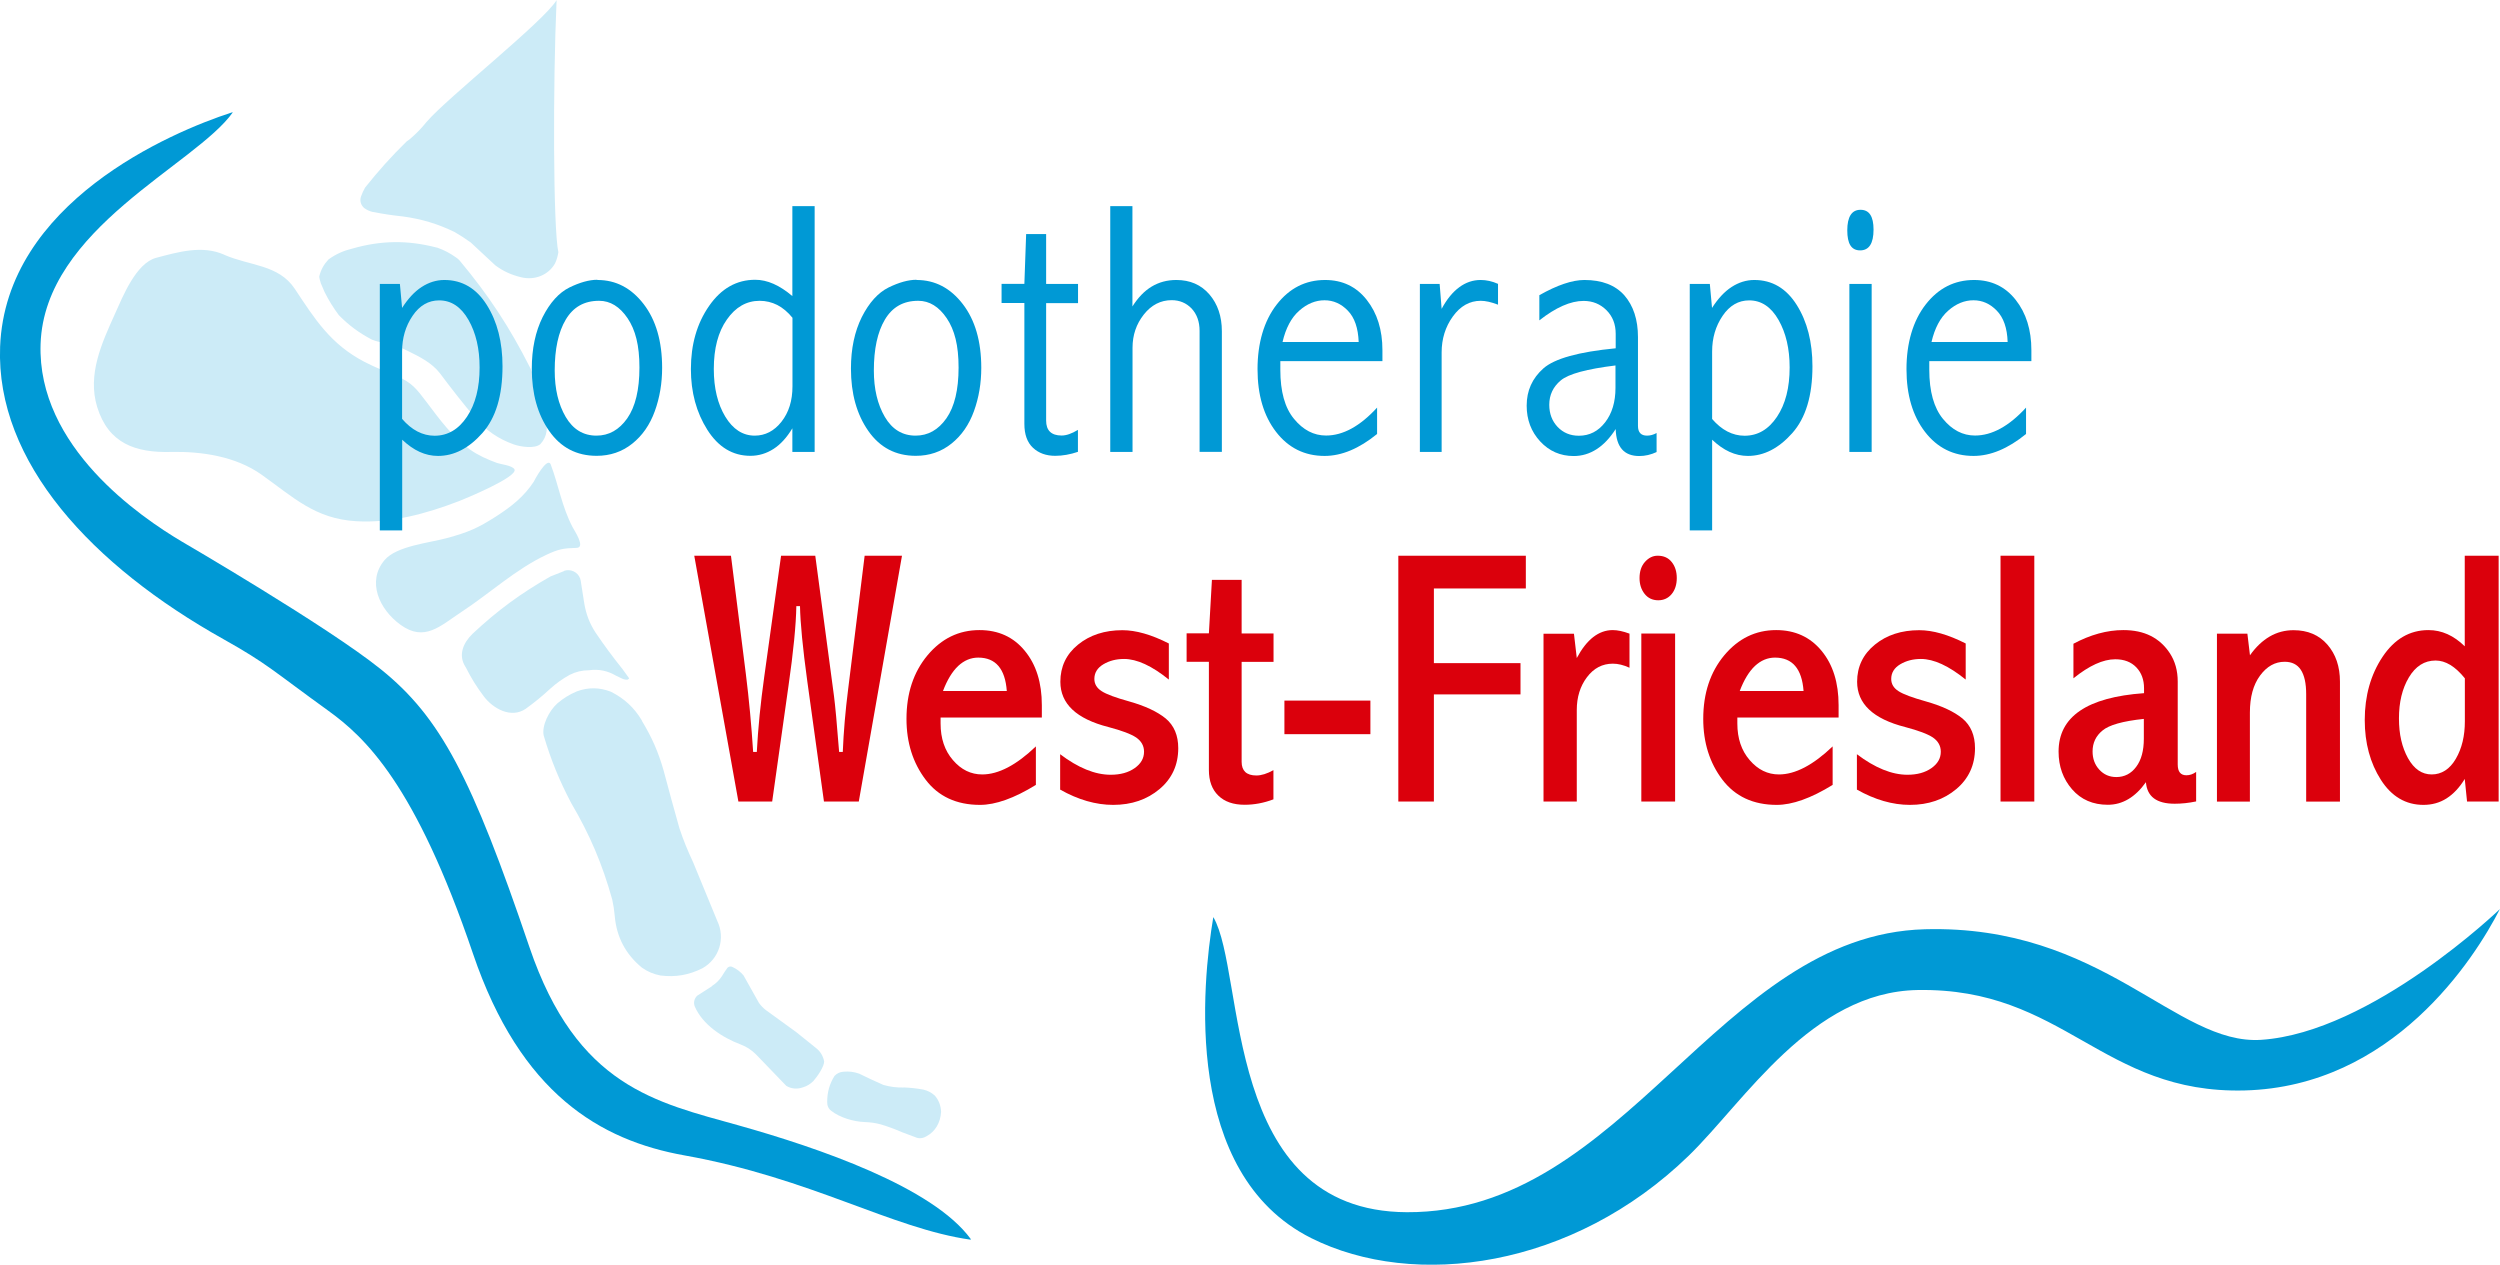 <?xml version="1.0" encoding="UTF-8"?>
<svg id="podotherapie" xmlns="http://www.w3.org/2000/svg" width="84.31mm" height="42.65mm" viewBox="0 0 239 120.89">
  <defs>
    <style>
      .cls-1 {
        fill: #0099d5;
      }

      .cls-2 {
        fill: #ccebf7;
      }

      .cls-3 {
        fill: #db000c;
      }
    </style>
  </defs>
  <path class="cls-1" d="M92.8,118.51c-7.57-1.07-15.21-5.88-27.36-8.06-8.06-1.44-15.68-5.91-20.22-19.28-5.52-16.26-10.34-20.71-13.86-23.25-5.27-3.8-5.76-4.45-10.01-6.83C8.82,54.08-.41,44.18,.01,33.14,.55,19.38,16.28,12.65,22.14,10.75l.12-.02c-3.56,5.03-18,11.1-18.38,22.14-.34,9.84,9.57,16.56,13.49,18.89,0,0,13.97,8.13,19.03,12.21,5.72,4.6,8.69,10.3,14.21,26.56,4.54,13.37,12.11,14.84,20,17.05,7.61,2.14,18.54,5.87,22.19,10.86v.08Z"/>
  <path class="cls-1" d="M239,86.88c-2.47,4.85-10.29,16.99-24.41,17.36-13.66,.35-17.26-9.85-31.28-9.6-10.13,.18-16.53,10.64-21.85,15.82-11.1,10.79-26.25,12.84-36.12,7.89-12.3-6.18-10.41-24.33-9.35-30.67h.01c3.11,5.33,.79,28.13,18.5,28.2,20.88,.09,29.78-26.52,49.52-27.05,17-.46,23.99,11.12,32.16,10.57,10.57-.71,22.82-12.51,22.82-12.51Z"/>
  <path class="cls-2" d="M61.36,68.9c.95,1.56,1.58,2.99,2.08,4.75,.52,1.96,.97,3.6,1.52,5.55,.39,1.16,.78,2.11,1.3,3.22,.81,1.97,1.5,3.64,2.31,5.61,.8,1.66,.19,3.63-1.42,4.53-1.3,.65-2.57,.87-4.01,.69-.67-.13-1.21-.36-1.77-.75-1.56-1.28-2.43-2.93-2.6-4.94-.05-.56-.12-1.02-.24-1.57-.95-3.4-2.13-6.18-3.92-9.22-1.14-2.17-1.93-4.1-2.63-6.45-.21-.94,.51-2.38,1.31-3.09,.58-.49,1.14-.84,1.85-1.14,1.1-.41,2.17-.39,3.26,.03,1.29,.65,2.23,1.52,2.97,2.76Zm-8.7-24.48c-.33-.89-1.67,1.67-1.61,1.59-.94,1.45-2.16,2.41-3.62,3.35-1.75,1.12-2.66,1.52-4.73,2.08-1.63,.45-4.78,.74-5.93,2.09-1.72,2.02-.54,4.71,1.53,6.2,2.29,1.65,3.78,.11,5.82-1.24,2.69-1.76,5.18-4.08,8.12-5.46,1.15-.54,1.62-.63,2.88-.66,.89-.02-.2-1.64-.38-1.98-1.03-1.97-1.33-3.98-2.09-5.99m-17.04-11.92c.36,.14,.68,.22,1.06,.28,.85,.15,1.54,.39,2.31,.78,1.12,.55,2.3,1.13,3.08,2.14,1.16,1.55,2.17,2.84,3.42,4.32,1.03,1.17,2.15,1.94,3.61,2.47,.7,.25,2.04,.44,2.57-.02,.34-.37,.53-.77,.6-1.27,.14-1.83-1.1-5.04-1.6-6.07-1.94-3.84-3.96-6.91-6.72-10.21-.11-.12-.21-.21-.35-.3-.58-.41-1.11-.69-1.78-.93-.03,0-.06-.01-.1-.02-2.76-.71-5.26-.68-8,.1-.87,.21-1.57,.52-2.3,1.04-.45,.48-.73,.98-.89,1.63-.01,.07,.1,.52,.15,.65l.36,.84c.41,.82,.82,1.48,1.37,2.22,.99,1,1.96,1.71,3.21,2.36Zm-14.18-8.14c-2.1-.93-4.38-.26-6.5,.3-1.93,.51-3.2,3.72-3.94,5.36-1.26,2.8-2.65,5.79-1.7,8.9,1.08,3.5,3.67,4.38,7.03,4.3,2.95-.07,6.21,.42,8.67,2.16,3.07,2.18,5.13,4.23,9.06,4.46,3.38,.2,6.7-.72,9.83-1.92,.39-.15,5.78-2.35,5.29-3.06-.24-.36-1.3-.46-1.66-.59-.92-.34-1.79-.72-2.59-1.29-1.67-1.19-2.89-2.87-4.11-4.49-1-1.32-1.43-1.9-2.86-2.51-1.04-.44-2.1-.85-3.1-1.37-3.24-1.69-4.73-4.06-6.67-6.99-1.55-2.33-4.3-2.18-6.74-3.25m46.63,69.92l-1.43,.92c-.28,.29-.36,.67-.22,1.02,.75,1.74,2.62,2.97,4.4,3.64,.57,.22,1.01,.51,1.44,.93l2.91,3.02c.48,.29,1.04,.34,1.6,.14,.39-.12,.69-.31,.98-.59,.41-.46,1.05-1.41,1.04-1.89-.11-.54-.37-.97-.82-1.31l-1.84-1.48-2.91-2.11c-.27-.21-.47-.42-.67-.7-.52-.92-.95-1.7-1.47-2.62-.3-.35-.62-.6-1.05-.8-.16-.09-.36-.06-.49,.08-.2,.27-.35,.51-.52,.79-.26,.39-.55,.68-.95,.94Zm18.32,9.69c-.69,.01-1.27-.06-1.94-.25-.82-.36-1.51-.68-2.32-1.08-.52-.18-.98-.23-1.52-.18-.32,.03-.59,.15-.83,.4-.47,.75-.7,1.55-.7,2.48-.01,.35,.12,.66,.38,.85,.83,.66,2.15,1.04,3.19,1.08,.55,.02,1.01,.08,1.54,.22,.73,.22,1.33,.44,2.04,.75l1.31,.49s.47,.25,1.03-.1c.83-.44,1.34-1.29,1.4-2.34-.03-.61-.23-1.12-.6-1.55-.34-.3-.68-.47-1.09-.57-.66-.12-1.22-.18-1.88-.21ZM53.92,54.59l-1.29,.51c-2.84,1.61-5.08,3.26-7.45,5.48-.91,.88-1.39,2.05-.69,3.15,.02,.03,.04,.07,.06,.1,.51,1.01,1.01,1.82,1.69,2.72,.88,1.18,2.61,2.16,4.01,1.21,.87-.63,1.58-1.21,2.37-1.94,.59-.53,1.14-.92,1.84-1.31,.6-.3,1.18-.44,1.85-.44,.95-.13,1.79,.05,2.6,.53l.57,.27c.17,.08,.33,.11,.51,.1l.08-.05,.07-.06v-.03s-.62-.86-.62-.86c-.96-1.2-1.73-2.24-2.59-3.51-.57-.88-.89-1.73-1.07-2.76l-.35-2.23c-.01-.06-.03-.12-.05-.18-.23-.62-.92-.94-1.55-.72ZM35.69,20.26c.99,.2,1.84,.32,2.85,.43,1.8,.25,3.29,.7,4.91,1.48,.57,.33,1.03,.63,1.56,1.01,.82,.76,1.51,1.4,2.33,2.17,.76,.57,1.53,.92,2.48,1.15,1.3,.32,2.61-.21,3.24-1.32,.17-.36,.26-.71,.32-1.07-.5-2.29-.53-16.06-.17-24.1-1.25,2.06-10.46,9.33-12.44,11.65-.49,.61-.95,1.08-1.55,1.6-.11,.09-.21,.17-.34,.25-1.5,1.47-2.68,2.79-3.98,4.42-.16,.28-.27,.53-.38,.83-.15,.4-.04,.82,.29,1.12,.27,.19,.53,.31,.86,.39Z"/>
  <g>
    <path class="cls-3" d="M77.94,53.12l1.79,13.42c.11,.84,.28,2.62,.49,5.34h.35c.08-1.94,.25-3.94,.51-5.98l1.58-12.78h3.57l-4.13,23.5h-3.33l-1.6-11.55c-.43-3.15-.66-5.52-.69-7.13h-.35c-.03,1.8-.28,4.34-.75,7.62l-1.56,11.06h-3.23l-4.22-23.5h3.51l1.42,11.28c.31,2.48,.54,4.98,.7,7.48h.35c.12-2.29,.36-4.68,.71-7.18l1.61-11.58h3.26Z"/>
    <path class="cls-3" d="M99.03,75.03c-2.08,1.28-3.86,1.91-5.34,1.91-2.25,0-3.99-.81-5.2-2.41-1.22-1.61-1.83-3.55-1.83-5.81,0-2.45,.67-4.47,2.01-6.08,1.34-1.6,2.99-2.41,4.97-2.41,1.8,0,3.25,.66,4.33,1.98,1.09,1.32,1.63,3.05,1.63,5.2v1.18h-9.68v.57c0,1.42,.39,2.59,1.18,3.5,.79,.92,1.72,1.37,2.8,1.37,1.55,0,3.26-.89,5.13-2.68v3.68Zm-8.87-8.98h6.09c-.08-1.06-.34-1.85-.8-2.39-.45-.53-1.1-.8-1.93-.8-.71,0-1.35,.27-1.92,.8-.56,.53-1.05,1.33-1.45,2.39Z"/>
    <path class="cls-3" d="M101.34,72.09c1.73,1.31,3.34,1.97,4.84,1.97,.93,0,1.69-.21,2.29-.63,.6-.42,.9-.94,.9-1.57,0-.56-.25-1.01-.75-1.36-.51-.34-1.4-.67-2.65-1-3.07-.78-4.6-2.23-4.6-4.33,0-1.44,.56-2.63,1.69-3.55,1.13-.92,2.55-1.38,4.24-1.38,1.29,0,2.77,.42,4.44,1.27v3.45c-1.62-1.31-3.05-1.97-4.28-1.97-.75,0-1.41,.17-1.98,.51-.57,.34-.86,.81-.86,1.4,0,.48,.23,.87,.7,1.17,.46,.3,1.34,.62,2.63,.98,1.52,.43,2.68,.97,3.49,1.63,.8,.67,1.2,1.62,1.2,2.84,0,1.6-.6,2.91-1.79,3.91-1.19,1-2.67,1.51-4.43,1.51-1.66,0-3.35-.49-5.07-1.46v-3.4Z"/>
    <path class="cls-3" d="M115.86,55.43h2.84v5.12h3.05v2.72h-3.05v9.56c0,.43,.12,.75,.35,.97,.24,.22,.59,.33,1.06,.33s1.03-.17,1.63-.51v2.79c-.92,.35-1.84,.52-2.75,.52-1.08,0-1.92-.29-2.52-.88-.6-.58-.9-1.4-.9-2.44v-10.35h-2.13v-2.72h2.13l.29-5.12Z"/>
    <path class="cls-3" d="M122.79,66.97h8.22v3.21h-8.22v-3.21Z"/>
    <path class="cls-3" d="M133.69,53.12h12.18v3.13h-8.79v7.14h8.28v2.99h-8.28v10.24h-3.4v-23.5Z"/>
    <path class="cls-3" d="M150.74,62.9c.48-.89,1-1.56,1.57-2,.57-.44,1.19-.67,1.86-.67,.46,0,.99,.11,1.61,.34v3.26c-.56-.26-1.09-.39-1.59-.39-1,0-1.83,.43-2.48,1.3-.65,.86-.97,1.91-.97,3.13v8.75h-3.18v-16.04h2.91l.27,2.32Z"/>
    <path class="cls-3" d="M158.48,53.12c.57,0,1.02,.2,1.34,.61,.32,.4,.48,.91,.48,1.53s-.17,1.15-.5,1.54c-.33,.39-.76,.58-1.27,.58-.55,0-.99-.21-1.31-.62-.32-.41-.48-.91-.48-1.5,0-.64,.17-1.16,.52-1.55,.35-.39,.75-.59,1.21-.59Zm-1.57,7.44h3.23v16.06h-3.23v-16.06Z"/>
    <path class="cls-3" d="M175.2,75.03c-2.08,1.28-3.86,1.91-5.34,1.91-2.25,0-3.98-.81-5.2-2.41-1.22-1.61-1.83-3.55-1.83-5.81,0-2.45,.67-4.47,2.01-6.08,1.34-1.6,2.99-2.41,4.96-2.41,1.8,0,3.25,.66,4.34,1.98,1.09,1.32,1.63,3.05,1.63,5.2v1.18h-9.68v.57c0,1.42,.39,2.59,1.18,3.5,.79,.92,1.72,1.37,2.8,1.37,1.55,0,3.26-.89,5.13-2.68v3.68Zm-8.87-8.98h6.09c-.08-1.06-.34-1.85-.8-2.39-.45-.53-1.1-.8-1.93-.8-.71,0-1.35,.27-1.92,.8-.56,.53-1.05,1.33-1.45,2.39Z"/>
    <path class="cls-3" d="M177.51,72.09c1.73,1.31,3.35,1.97,4.84,1.97,.93,0,1.69-.21,2.29-.63,.6-.42,.9-.94,.9-1.57,0-.56-.25-1.01-.75-1.36-.51-.34-1.4-.67-2.65-1-3.07-.78-4.6-2.23-4.6-4.33,0-1.44,.57-2.63,1.7-3.55,1.13-.92,2.54-1.38,4.24-1.38,1.29,0,2.77,.42,4.44,1.27v3.45c-1.62-1.31-3.05-1.97-4.28-1.97-.75,0-1.41,.17-1.98,.51-.57,.34-.86,.81-.86,1.4,0,.48,.23,.87,.7,1.17,.46,.3,1.34,.62,2.62,.98,1.52,.43,2.68,.97,3.49,1.63,.8,.67,1.2,1.62,1.2,2.84,0,1.6-.6,2.91-1.79,3.91-1.19,1-2.67,1.51-4.43,1.51-1.66,0-3.35-.49-5.07-1.46v-3.4Z"/>
    <path class="cls-3" d="M191.25,53.12h3.23v23.5h-3.23v-23.5Z"/>
    <path class="cls-3" d="M198.21,61.54c1.63-.87,3.22-1.31,4.78-1.31,1,0,1.87,.18,2.61,.55,.74,.37,1.36,.93,1.85,1.68,.49,.76,.74,1.65,.74,2.69v7.93c0,.69,.28,1.03,.83,1.03,.33,0,.63-.11,.93-.32v2.82c-.71,.15-1.4,.22-2.05,.22-1.73,0-2.64-.68-2.75-2.06-.51,.72-1.07,1.26-1.68,1.62s-1.26,.54-1.96,.54c-1.42,0-2.56-.49-3.42-1.48-.86-.99-1.29-2.19-1.29-3.61,0-3.33,2.72-5.19,8.17-5.58v-.47c0-.82-.25-1.49-.74-2-.49-.51-1.16-.77-2.01-.77-1.17,0-2.5,.61-4,1.82v-3.31Zm6.74,7.18c-2,.21-3.32,.58-3.95,1.11-.64,.52-.95,1.19-.95,2,0,.69,.21,1.27,.64,1.74,.43,.47,.97,.71,1.63,.71,.78,0,1.42-.33,1.9-.98,.49-.65,.73-1.55,.73-2.68v-1.89Z"/>
    <path class="cls-3" d="M215.09,62.65c.57-.81,1.21-1.41,1.9-1.81,.69-.4,1.45-.6,2.27-.6,1.36,0,2.44,.46,3.24,1.38,.8,.92,1.2,2.1,1.2,3.54v11.47h-3.23v-10.28c0-1.03-.17-1.8-.51-2.32-.34-.52-.86-.77-1.55-.77-.92,0-1.7,.44-2.35,1.32-.65,.88-.97,2.06-.97,3.53v8.52h-3.15v-16.06h2.91l.25,2.09Z"/>
    <path class="cls-3" d="M235.64,53.12h3.23v23.5h-3.02l-.22-2.16c-.5,.82-1.08,1.44-1.74,1.86-.66,.42-1.4,.62-2.21,.62-1.69,0-3.05-.8-4.07-2.4-1.02-1.6-1.54-3.5-1.54-5.71,0-2.32,.57-4.34,1.7-6.04,1.14-1.71,2.6-2.56,4.39-2.56,.64,0,1.24,.13,1.82,.39s1.13,.65,1.65,1.16v-8.66Zm0,11.72c-.46-.57-.93-1-1.39-1.28-.47-.28-.93-.42-1.41-.42-1.06,0-1.91,.54-2.55,1.61-.64,1.07-.95,2.38-.95,3.92s.29,2.76,.86,3.8c.58,1.04,1.33,1.56,2.27,1.56s1.73-.5,2.31-1.5c.58-1,.86-2.19,.86-3.57v-4.12Z"/>
  </g>
  <g>
    <path class="cls-1" d="M38.44,50.7h-2.13V27.14h1.92l.21,2.29c.57-.89,1.19-1.56,1.87-2,.68-.44,1.4-.67,2.17-.67,1.71,0,3.06,.8,4.06,2.39,1,1.59,1.5,3.55,1.5,5.86,0,2.81-.64,4.94-1.93,6.39-1.29,1.45-2.7,2.18-4.24,2.18-.6,0-1.19-.13-1.76-.39-.57-.26-1.12-.65-1.66-1.16v8.67Zm0-10.66c.46,.53,.94,.93,1.46,1.2,.52,.27,1.07,.41,1.64,.41,1.26,0,2.29-.6,3.1-1.81,.81-1.21,1.21-2.78,1.21-4.72,0-1.78-.35-3.29-1.06-4.54-.71-1.24-1.64-1.87-2.81-1.87-1.02,0-1.87,.49-2.54,1.48-.67,.99-1,2.12-1,3.41v6.44Z"/>
    <path class="cls-1" d="M57.12,26.76c1.76,0,3.23,.77,4.41,2.3,1.18,1.53,1.77,3.57,1.77,6.1,0,1.46-.23,2.84-.7,4.14-.47,1.3-1.19,2.34-2.16,3.11-.98,.78-2.11,1.16-3.4,1.16-1.92,0-3.43-.79-4.54-2.38-1.11-1.59-1.66-3.57-1.66-5.96,0-1.9,.35-3.54,1.04-4.93,.7-1.38,1.55-2.32,2.55-2.82,1-.49,1.9-.74,2.68-.74Zm.14,1.99c-1.41,0-2.46,.6-3.17,1.79-.71,1.19-1.06,2.82-1.06,4.87,0,1.77,.35,3.24,1.05,4.44,.7,1.19,1.68,1.79,2.94,1.79,1.19,0,2.17-.55,2.95-1.66,.77-1.11,1.16-2.72,1.16-4.85s-.38-3.59-1.13-4.71c-.75-1.11-1.66-1.67-2.72-1.67Z"/>
    <path class="cls-1" d="M75.75,19.7h2.13v23.5h-2.13v-2.26c-.53,.88-1.13,1.54-1.8,1.97s-1.41,.66-2.21,.66c-1.69,0-3.07-.83-4.12-2.49-1.05-1.66-1.57-3.59-1.57-5.8,0-2.36,.58-4.37,1.74-6.04s2.63-2.5,4.41-2.5c.58,0,1.16,.13,1.75,.39,.59,.26,1.19,.65,1.8,1.17v-8.62Zm0,10.66c-.44-.54-.92-.94-1.44-1.21-.52-.26-1.08-.4-1.69-.4-1.25,0-2.3,.6-3.13,1.79-.84,1.19-1.25,2.77-1.25,4.73,0,1.83,.37,3.35,1.1,4.56,.73,1.2,1.67,1.81,2.81,1.81,1,0,1.86-.44,2.56-1.33,.7-.89,1.05-2.01,1.05-3.38v-6.57Z"/>
    <path class="cls-1" d="M87.63,26.76c1.76,0,3.23,.77,4.41,2.3,1.18,1.53,1.77,3.57,1.77,6.1,0,1.46-.23,2.84-.7,4.14-.47,1.3-1.19,2.34-2.16,3.11-.98,.78-2.11,1.16-3.4,1.16-1.92,0-3.43-.79-4.54-2.38-1.11-1.59-1.66-3.57-1.66-5.96,0-1.9,.35-3.54,1.04-4.93,.7-1.38,1.55-2.32,2.55-2.82,1-.49,1.9-.74,2.68-.74Zm.14,1.99c-1.41,0-2.46,.6-3.17,1.79-.71,1.19-1.06,2.82-1.06,4.87,0,1.77,.35,3.24,1.05,4.44,.7,1.19,1.68,1.79,2.94,1.79,1.19,0,2.17-.55,2.95-1.66,.77-1.11,1.16-2.72,1.16-4.85s-.38-3.59-1.13-4.71c-.75-1.11-1.66-1.67-2.72-1.67Z"/>
    <path class="cls-1" d="M98.1,22.37h1.91v4.77h3.05v1.83h-3.05v11.23c0,.47,.12,.83,.37,1.07,.25,.24,.62,.36,1.11,.36,.45,0,.97-.18,1.56-.54v2.1c-.74,.25-1.47,.38-2.17,.38-.86,0-1.57-.25-2.12-.76-.55-.51-.83-1.27-.83-2.3v-11.55h-2.18v-1.83h2.18l.17-4.77Z"/>
    <path class="cls-1" d="M106.13,19.7h2.13v9.59c.53-.84,1.14-1.48,1.84-1.9,.7-.42,1.48-.63,2.36-.63,1.31,0,2.37,.46,3.16,1.38,.79,.92,1.19,2.1,1.19,3.52v11.53h-2.13v-11.56c0-.89-.26-1.6-.76-2.14-.51-.53-1.15-.8-1.91-.8-1.05,0-1.94,.46-2.66,1.37s-1.08,1.97-1.08,3.18v9.96h-2.13V19.7Z"/>
    <path class="cls-1" d="M131.64,41.49c-1.71,1.39-3.38,2.09-5.01,2.09-1.91,0-3.46-.77-4.64-2.3-1.18-1.53-1.77-3.53-1.77-6s.61-4.6,1.83-6.17c1.22-1.57,2.76-2.35,4.63-2.35,1.65,0,2.98,.63,3.98,1.9,1,1.27,1.5,2.87,1.5,4.81v1.05h-9.76v.82c0,2.08,.43,3.64,1.31,4.7,.87,1.06,1.89,1.59,3.06,1.59,1.62,0,3.25-.89,4.88-2.67v2.52Zm-1.75-8.8c-.05-1.33-.39-2.33-1.03-2.99-.64-.67-1.39-1-2.24-1s-1.67,.33-2.42,1c-.75,.66-1.28,1.66-1.59,2.99h7.27Z"/>
    <path class="cls-1" d="M137.82,29.52c.5-.93,1.07-1.62,1.69-2.07,.62-.46,1.3-.69,2.04-.69,.55,0,1.1,.12,1.66,.37v1.99c-.65-.25-1.2-.37-1.65-.37-1.06,0-1.95,.5-2.67,1.5-.72,1-1.07,2.15-1.07,3.44v9.51h-2.08V27.14h1.89l.19,2.38Z"/>
    <path class="cls-1" d="M147.15,28.22c1.71-.97,3.16-1.46,4.32-1.46,1.68,0,2.95,.49,3.82,1.47,.86,.99,1.3,2.32,1.3,3.99v8.49c0,.62,.29,.93,.87,.93,.3,0,.6-.08,.91-.25v1.82c-.54,.25-1.09,.38-1.65,.38-1.46,0-2.21-.86-2.26-2.58-.55,.86-1.16,1.5-1.83,1.93-.67,.43-1.4,.65-2.18,.65-1.28,0-2.35-.47-3.21-1.4-.86-.93-1.29-2.07-1.29-3.42,0-1.43,.53-2.61,1.6-3.56,1.07-.94,3.37-1.58,6.91-1.92v-1.39c0-.91-.29-1.66-.88-2.25-.59-.59-1.32-.89-2.19-.89-1.24,0-2.65,.62-4.23,1.86v-2.4Zm7.3,6.71c-2.76,.34-4.5,.81-5.24,1.43-.73,.61-1.1,1.39-1.1,2.33,0,.85,.27,1.56,.8,2.12,.54,.56,1.21,.84,2.03,.84,1.02,0,1.85-.43,2.51-1.28,.66-.85,.99-1.95,.99-3.29v-2.14Z"/>
    <path class="cls-1" d="M163.67,50.7h-2.13V27.14h1.92l.21,2.29c.57-.89,1.19-1.56,1.87-2,.68-.44,1.4-.67,2.17-.67,1.71,0,3.06,.8,4.06,2.39,1,1.59,1.5,3.55,1.5,5.86,0,2.81-.64,4.94-1.93,6.39-1.29,1.45-2.7,2.18-4.24,2.18-.6,0-1.19-.13-1.76-.39-.57-.26-1.12-.65-1.66-1.16v8.67Zm0-10.66c.46,.53,.94,.93,1.46,1.2,.52,.27,1.07,.41,1.65,.41,1.26,0,2.29-.6,3.1-1.81,.81-1.21,1.21-2.78,1.21-4.72,0-1.78-.35-3.29-1.06-4.54-.71-1.24-1.64-1.87-2.81-1.87-1.02,0-1.87,.49-2.54,1.48-.67,.99-1,2.12-1,3.41v6.44Z"/>
    <path class="cls-1" d="M177.87,20.05c.83,0,1.24,.63,1.24,1.89,0,1.33-.43,1.99-1.28,1.99s-1.23-.64-1.23-1.92,.42-1.96,1.26-1.96Zm-1.07,7.09h2.13v16.06h-2.13V27.14Z"/>
    <path class="cls-1" d="M193.68,41.49c-1.71,1.39-3.38,2.09-5.01,2.09-1.91,0-3.46-.77-4.64-2.3s-1.77-3.53-1.77-6,.61-4.6,1.83-6.17c1.22-1.57,2.76-2.35,4.63-2.35,1.65,0,2.98,.63,3.98,1.9,1,1.27,1.5,2.87,1.5,4.81v1.05h-9.76v.82c0,2.08,.44,3.64,1.31,4.7,.87,1.06,1.89,1.59,3.06,1.59,1.62,0,3.25-.89,4.88-2.67v2.52Zm-1.75-8.8c-.04-1.33-.39-2.33-1.03-2.99-.64-.67-1.39-1-2.24-1s-1.67,.33-2.42,1c-.75,.66-1.28,1.66-1.59,2.99h7.27Z"/>
  </g>
</svg>